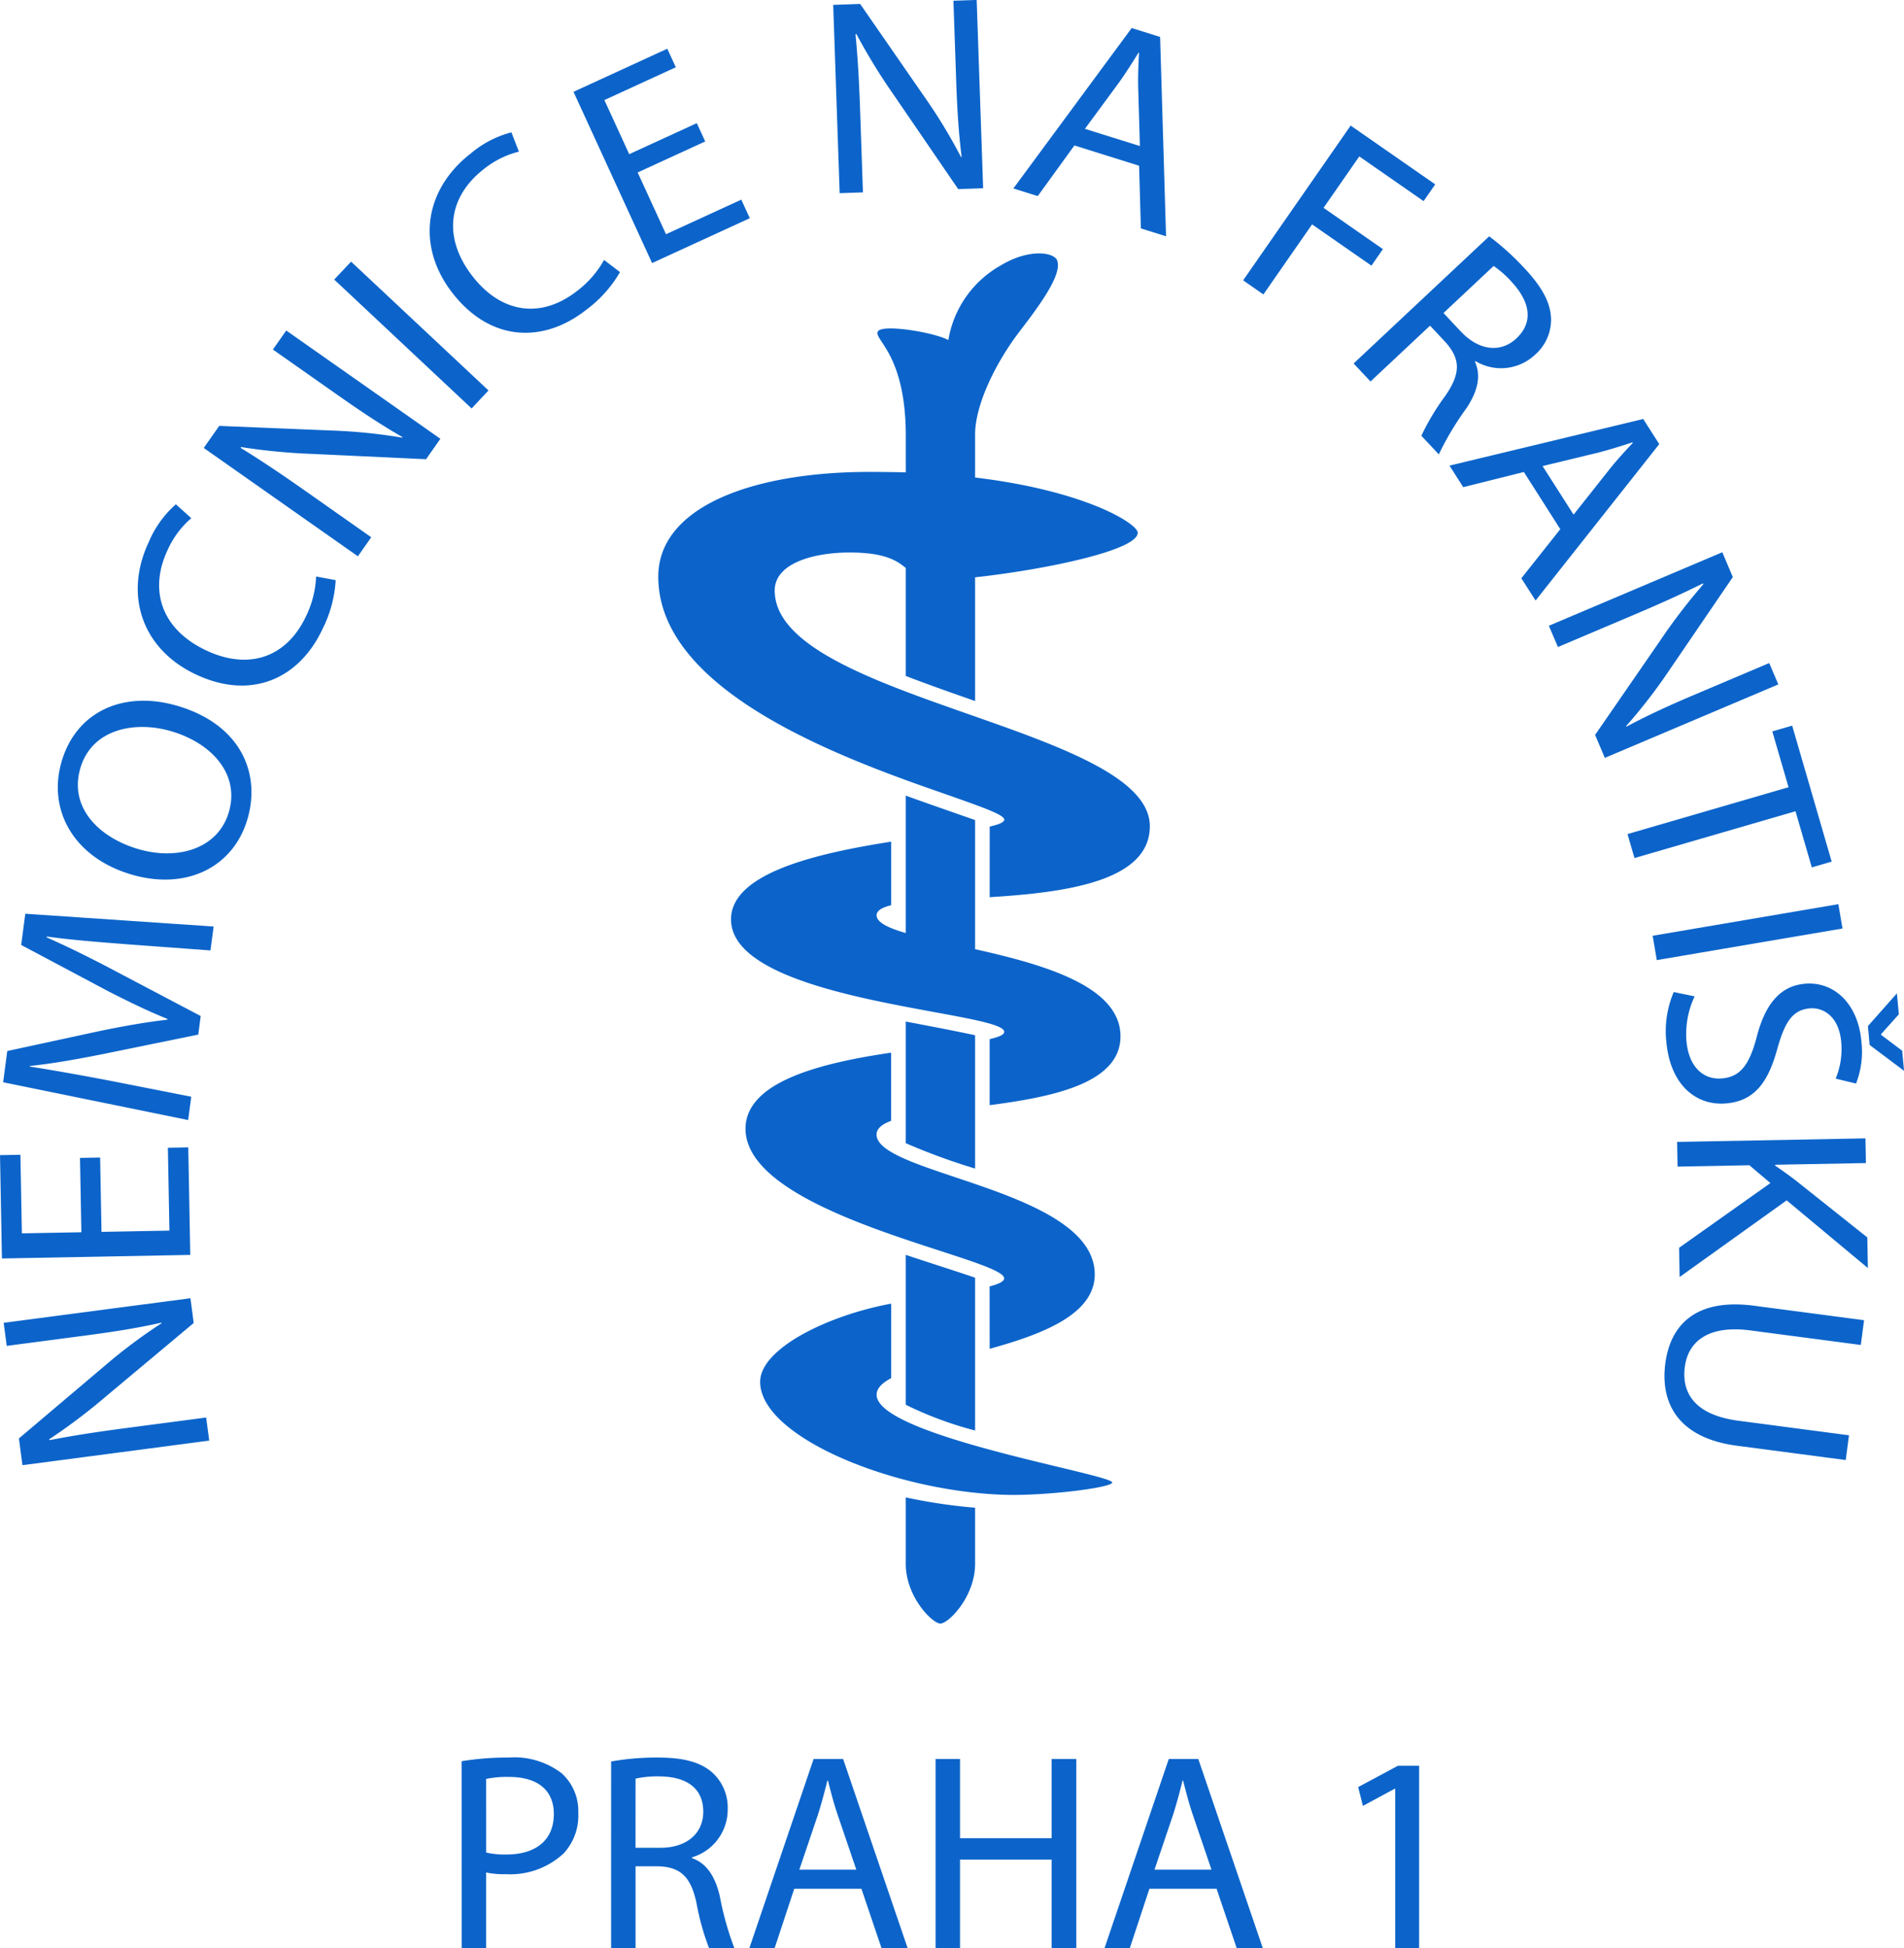 <svg xmlns="http://www.w3.org/2000/svg" width="160.375" height="164.062" viewBox="0 0 160.375 164.062">
  <g id="g10" transform="translate(-71.226 688.632)">
    <g id="g12" transform="translate(71.226 -688.632)">
      <path id="path14" d="M221.815-99.492h2.059v-6.389a7.081,7.081,0,0,0,1.656.142,6.608,6.608,0,0,0,4.875-1.751,4.694,4.694,0,0,0,1.231-3.408,4.287,4.287,0,0,0-1.4-3.336,6.552,6.552,0,0,0-4.472-1.325,23.887,23.887,0,0,0-3.952.307Zm2.059-14.269a8.632,8.632,0,0,1,1.94-.166c2.272,0,3.762,1.017,3.762,3.124,0,2.2-1.514,3.408-4,3.408a6.9,6.9,0,0,1-1.7-.166ZM234.4-99.492h2.059v-6.91h1.94c1.869.071,2.721.9,3.195,3.1a20.706,20.706,0,0,0,1.065,3.81h2.13a25.4,25.4,0,0,1-1.23-4.378c-.379-1.656-1.112-2.792-2.343-3.218v-.071a4.188,4.188,0,0,0,3.005-4.07,3.973,3.973,0,0,0-1.254-3.029c-.994-.9-2.414-1.3-4.614-1.3a21.447,21.447,0,0,0-3.952.331Zm2.059-14.292a8.467,8.467,0,0,1,2.035-.189c2.177.024,3.668.923,3.668,2.982,0,1.822-1.4,3.029-3.6,3.029h-2.106Zm19.025,9.276,1.7,5.017h2.2l-5.442-15.949h-2.485l-5.419,15.949h2.129l1.657-5.017Zm-5.23-1.609,1.562-4.614c.307-.97.568-1.94.8-2.887h.048c.237.923.473,1.869.828,2.911l1.562,4.591Zm11.477-9.323v15.949h2.058v-7.478h7.714v7.478h2.082v-15.949h-2.082v6.673h-7.714v-6.673ZM285.4-104.508l1.7,5.017h2.2l-5.442-15.949h-2.485l-5.419,15.949h2.13l1.656-5.017Zm-5.23-1.609,1.562-4.614c.307-.97.568-1.94.8-2.887h.048c.237.923.473,1.869.828,2.911l1.562,4.591Zm20.279,6.626h2.011v-15.381h-1.775l-3.36,1.8.4,1.585,2.674-1.443h.048v13.441" transform="translate(-182.926 263.554)" fill="#0c64ca" fill-rule="evenodd"/>
      <path id="path16" d="M312.6-500.376v4.724c0,2.778-2.242,5.03-2.921,5.03s-2.92-2.252-2.92-5.03v-5.593a45.351,45.351,0,0,0,5.841.869Zm11.55-2.125c-.042-.7-19.844-3.925-19.844-7.386,0-.542.457-.994,1.227-1.4v-6.272c-5.379.991-11.038,3.8-11.038,6.585,0,4.632,11.208,9.213,20.559,9.509C318.524-501.352,324.175-502.072,324.149-502.5Zm-10.323-11.256c4.544-1.254,8.979-2.961,8.849-6.416C322.41-527.2,304.3-528.447,304.3-531.8c0-.5.454-.865,1.227-1.154v-5.74c-5.863.864-12.264,2.42-12.264,6.407,0,7.356,21.785,10.871,21.785,12.6,0,.257-.455.473-1.227.677Zm0-38.028c6.332-.39,13.491-1.315,13.491-5.975,0-3.987-7.195-6.6-14.718-9.241-1.952-.686-3.906-1.365-5.841-2.1-6.029-2.293-11.038-4.858-11.038-8.508,0-2.314,3.31-3.2,6.306-3.2,2.96,0,3.977.677,4.732,1.3v9.094c1.931.746,3.887,1.428,5.841,2.113V-578.72c5.674-.617,13.7-2.241,13.7-3.755,0-.744-4.37-3.53-13.7-4.649v-3.5c-.054-2.484,1.67-6.105,3.8-8.869,1.862-2.42,3.539-4.8,3.111-5.913-.268-.693-2.373-1.016-4.754.425a8.873,8.873,0,0,0-4.41,6.285c-1.163-.649-5.575-1.376-5.936-.727-.385.69,2.352,1.862,2.352,8.8v3.067c-.793-.025-2.223-.039-3.066-.039-9.907,0-17.805,2.969-17.783,8.849.032,8.59,12.245,13.955,20.849,17.1,1.941.709,3.9,1.364,5.841,2.074,1.515.556,2.443.966,2.453,1.249.008.225-.445.415-1.227.594Zm-1.227-6.494v10.872c5.7,1.277,12.246,3.092,12.246,7.335,0,3.942-5.647,5.1-11.02,5.8v-5.563c.774-.172,1.227-.366,1.227-.615,0-1.731-23.011-2.488-23.011-9.465,0-3.887,7.159-5.555,13.491-6.546v5.352c-.775.188-1.227.452-1.227.842,0,.6.956,1.066,2.453,1.5v-11.57c1.94.7,3.894,1.375,5.841,2.058Zm0,18.117v11.228a52.909,52.909,0,0,1-5.841-2.138v-10.242C308.721-540.94,310.645-540.579,312.6-540.161Zm0,20.415v12.87a30.585,30.585,0,0,1-5.841-2.167v-12.624c1.943.651,3.9,1.263,5.841,1.922" transform="translate(-230.467 627.333)" fill="#0c64ca" fill-rule="evenodd"/>
      <path id="path18" d="M88.589-569.27l-6.722.885c-2.614.344-4.5.641-6.467,1.02l-.033-.068a50.091,50.091,0,0,0,4.859-3.676l7.315-6.12-.274-2.085-15.731,2.07.256,1.943,6.582-.866c2.451-.323,4.358-.622,6.434-1.088l.03.044a44.811,44.811,0,0,0-4.734,3.539l-7.286,6.165.3,2.251,15.731-2.07ZM77.964-591.13l.117,6.26-5.013.093-.123-6.617-1.718.032.162,8.7,15.864-.3-.169-9.055-1.718.032.13,6.976-5.72.107-.117-6.26ZM88.954-608.6l.265-2.014L73.357-611.69l-.346,2.63,7.235,3.844c1.891.972,3.543,1.767,5.077,2.379l-.009.071c-1.687.188-3.486.505-5.51.914l-7.967,1.723-.346,2.63,15.585,3.183.259-1.966L80.644-597.6c-2.339-.452-4.96-.918-6.915-1.223l.006-.047c1.926-.2,4.041-.577,6.359-1.043l7.832-1.6.206-1.564-7.261-3.823c-2.064-1.091-3.938-2.013-5.71-2.8l.009-.071c1.958.281,4.614.487,6.823.657ZM76.412-624.492c-1.2,4.13,1.077,8.1,5.915,9.508,4.612,1.34,8.565-.622,9.752-4.706,1.147-3.947-.694-7.99-5.938-9.514C81.62-630.518,77.639-628.714,76.412-624.492Zm1.578.558c.967-3.327,4.6-4.014,7.628-3.133,3.459,1.005,5.81,3.63,4.889,6.8-.914,3.144-4.35,4.086-7.605,3.14C79.557-618.1,77.03-620.629,77.991-623.934Zm19.862-16.152A8.43,8.43,0,0,1,97-636.736c-1.674,3.543-4.9,4.53-8.413,2.87-3.767-1.78-4.845-5.064-3.232-8.478A7.665,7.665,0,0,1,87.339-645l-1.3-1.168a8.739,8.739,0,0,0-2.272,3.155c-2.134,4.516-.55,9.043,3.941,11.165,4.7,2.223,8.718.34,10.658-3.765A10.452,10.452,0,0,0,99.5-639.78Zm4.644-3.306-5.547-3.9c-2.158-1.516-3.745-2.573-5.451-3.626l.022-.072a50.105,50.105,0,0,0,6.064.582l9.528.445,1.209-1.721L95.339-660.8l-1.126,1.6,5.432,3.817c2.023,1.421,3.63,2.492,5.473,3.553l-.008.053a44.781,44.781,0,0,0-5.881-.6l-9.536-.392-1.305,1.857,12.983,9.122Zm-3.119-21.7,11.574,10.854,1.422-1.516L100.8-666.6Zm22.73-1.65a8.426,8.426,0,0,1-2.27,2.607c-3.09,2.411-6.415,1.839-8.8-1.223-2.563-3.286-2.047-6.7.929-9.026a7.679,7.679,0,0,1,2.968-1.479l-.632-1.626a8.743,8.743,0,0,0-3.449,1.8c-3.937,3.072-4.561,7.828-1.506,11.744,3.2,4.1,7.632,4.227,11.212,1.435a10.451,10.451,0,0,0,2.89-3.21Zm7.81-11.519-5.69,2.612-2.092-4.557,6.015-2.761-.717-1.562-7.9,3.629,6.62,14.42,8.23-3.778-.717-1.562-6.341,2.911-2.387-5.2,5.689-2.612Zm13.995,5.829-.233-6.776c-.09-2.635-.2-4.539-.392-6.535l.071-.026a50.129,50.129,0,0,0,3.191,5.19l5.387,7.871,2.1-.072-.544-15.857-1.958.067.228,6.635c.085,2.47.2,4.4.462,6.509l-.047.025a44.733,44.733,0,0,0-3.067-5.053l-5.434-7.846-2.269.078.544,15.858Zm23.26-2.246.151,5.277,2.12.664-.5-16.784-2.394-.75-9.964,13.507,2.052.643,3.088-4.263Zm-4.561-3.106,2.877-3.909c.585-.828,1.124-1.671,1.634-2.5l.045.014c-.046.947-.1,1.918-.067,3.013l.14,4.83Zm13.326,12.758,1.707,1.187,4.1-5.9,5,3.477.967-1.392-5-3.477,3.009-4.33,5.416,3.764.981-1.411-7.123-4.95Zm9.306,7,1.422,1.517,5.014-4.7,1.34,1.429c1.24,1.425,1.228,2.616-.043,4.463a20.329,20.329,0,0,0-2.029,3.377l1.471,1.568a24.926,24.926,0,0,1,2.327-3.885c.94-1.406,1.258-2.72.717-3.916l.051-.049a4.175,4.175,0,0,0,5.029-.556,3.924,3.924,0,0,0,1.332-2.985c-.034-1.344-.723-2.663-2.244-4.284a21.962,21.962,0,0,0-2.97-2.685Zm11.794-8.21a8.694,8.694,0,0,1,1.543,1.37c1.486,1.62,1.864,3.33.37,4.731-1.322,1.24-3.162,1.033-4.683-.588l-1.455-1.551Zm5.614,22.163-3.281,4.136,1.2,1.873,10.416-13.171-1.35-2.115-16.318,3.926,1.157,1.813,5.107-1.276Zm-1.492-5.313,4.718-1.141c.981-.258,1.935-.555,2.858-.86l.026.04c-.645.7-1.31,1.4-1.991,2.263l-3,3.787Zm1.294,15.237,6.243-2.645c2.428-1.029,4.165-1.817,5.961-2.708l.05.057A50.149,50.149,0,0,0,211-634.6l-5.418,7.85.821,1.936L221.014-631l-.764-1.8-6.113,2.59c-2.276.964-4.035,1.762-5.911,2.764l-.04-.035a44.733,44.733,0,0,0,3.619-4.674l5.377-7.884-.885-2.09-14.61,6.191Zm5.86,15.752.587,2.019,13.563-3.942,1.374,4.727,1.673-.486-3.328-11.45-1.673.486,1.367,4.7Zm17.76,5.9-15.642,2.661.348,2.05,15.642-2.661Zm-13.867,7.4a8.423,8.423,0,0,0-.625,4.187c.354,3.783,2.635,5.417,5.073,5.189,2.32-.217,3.48-1.718,4.257-4.527.637-2.292,1.272-3.335,2.749-3.474,1.078-.1,2.445.611,2.65,2.8a6.487,6.487,0,0,1-.465,3.116l1.717.415a7.411,7.411,0,0,0,.442-3.618c-.292-3.117-2.314-5.015-4.775-4.785-2.227.209-3.411,1.952-4.08,4.654-.617,2.242-1.381,3.178-2.858,3.316-1.594.149-2.811-.984-3.01-3.1a7.449,7.449,0,0,1,.684-3.808Zm16.5,4.455,2.9,2.177-.158-1.689-1.781-1.345,0-.048,1.5-1.676-.165-1.76-2.438,2.748Zm-16.215,8.165.039,2.078,6.049-.113,1.77,1.5-7.692,5.449.046,2.461,9.015-6.454,6.84,5.7-.048-2.58-6.047-4.811c-.525-.4-1.1-.816-1.719-1.235v-.072l7.65-.143-.039-2.079Zm15.751,15.013-9.266-1.219c-4.878-.642-7.046,1.579-7.477,4.849-.455,3.459,1.189,6.3,6.021,6.938l9.173,1.207.274-2.085L217.649-569c-3.478-.458-4.819-2.177-4.507-4.546.281-2.132,1.983-3.523,5.508-3.059l9.313,1.225.274-2.085" transform="translate(-71.226 688.632)" fill="#0c64ca" fill-rule="evenodd"/>
    </g>
  </g>
</svg>
